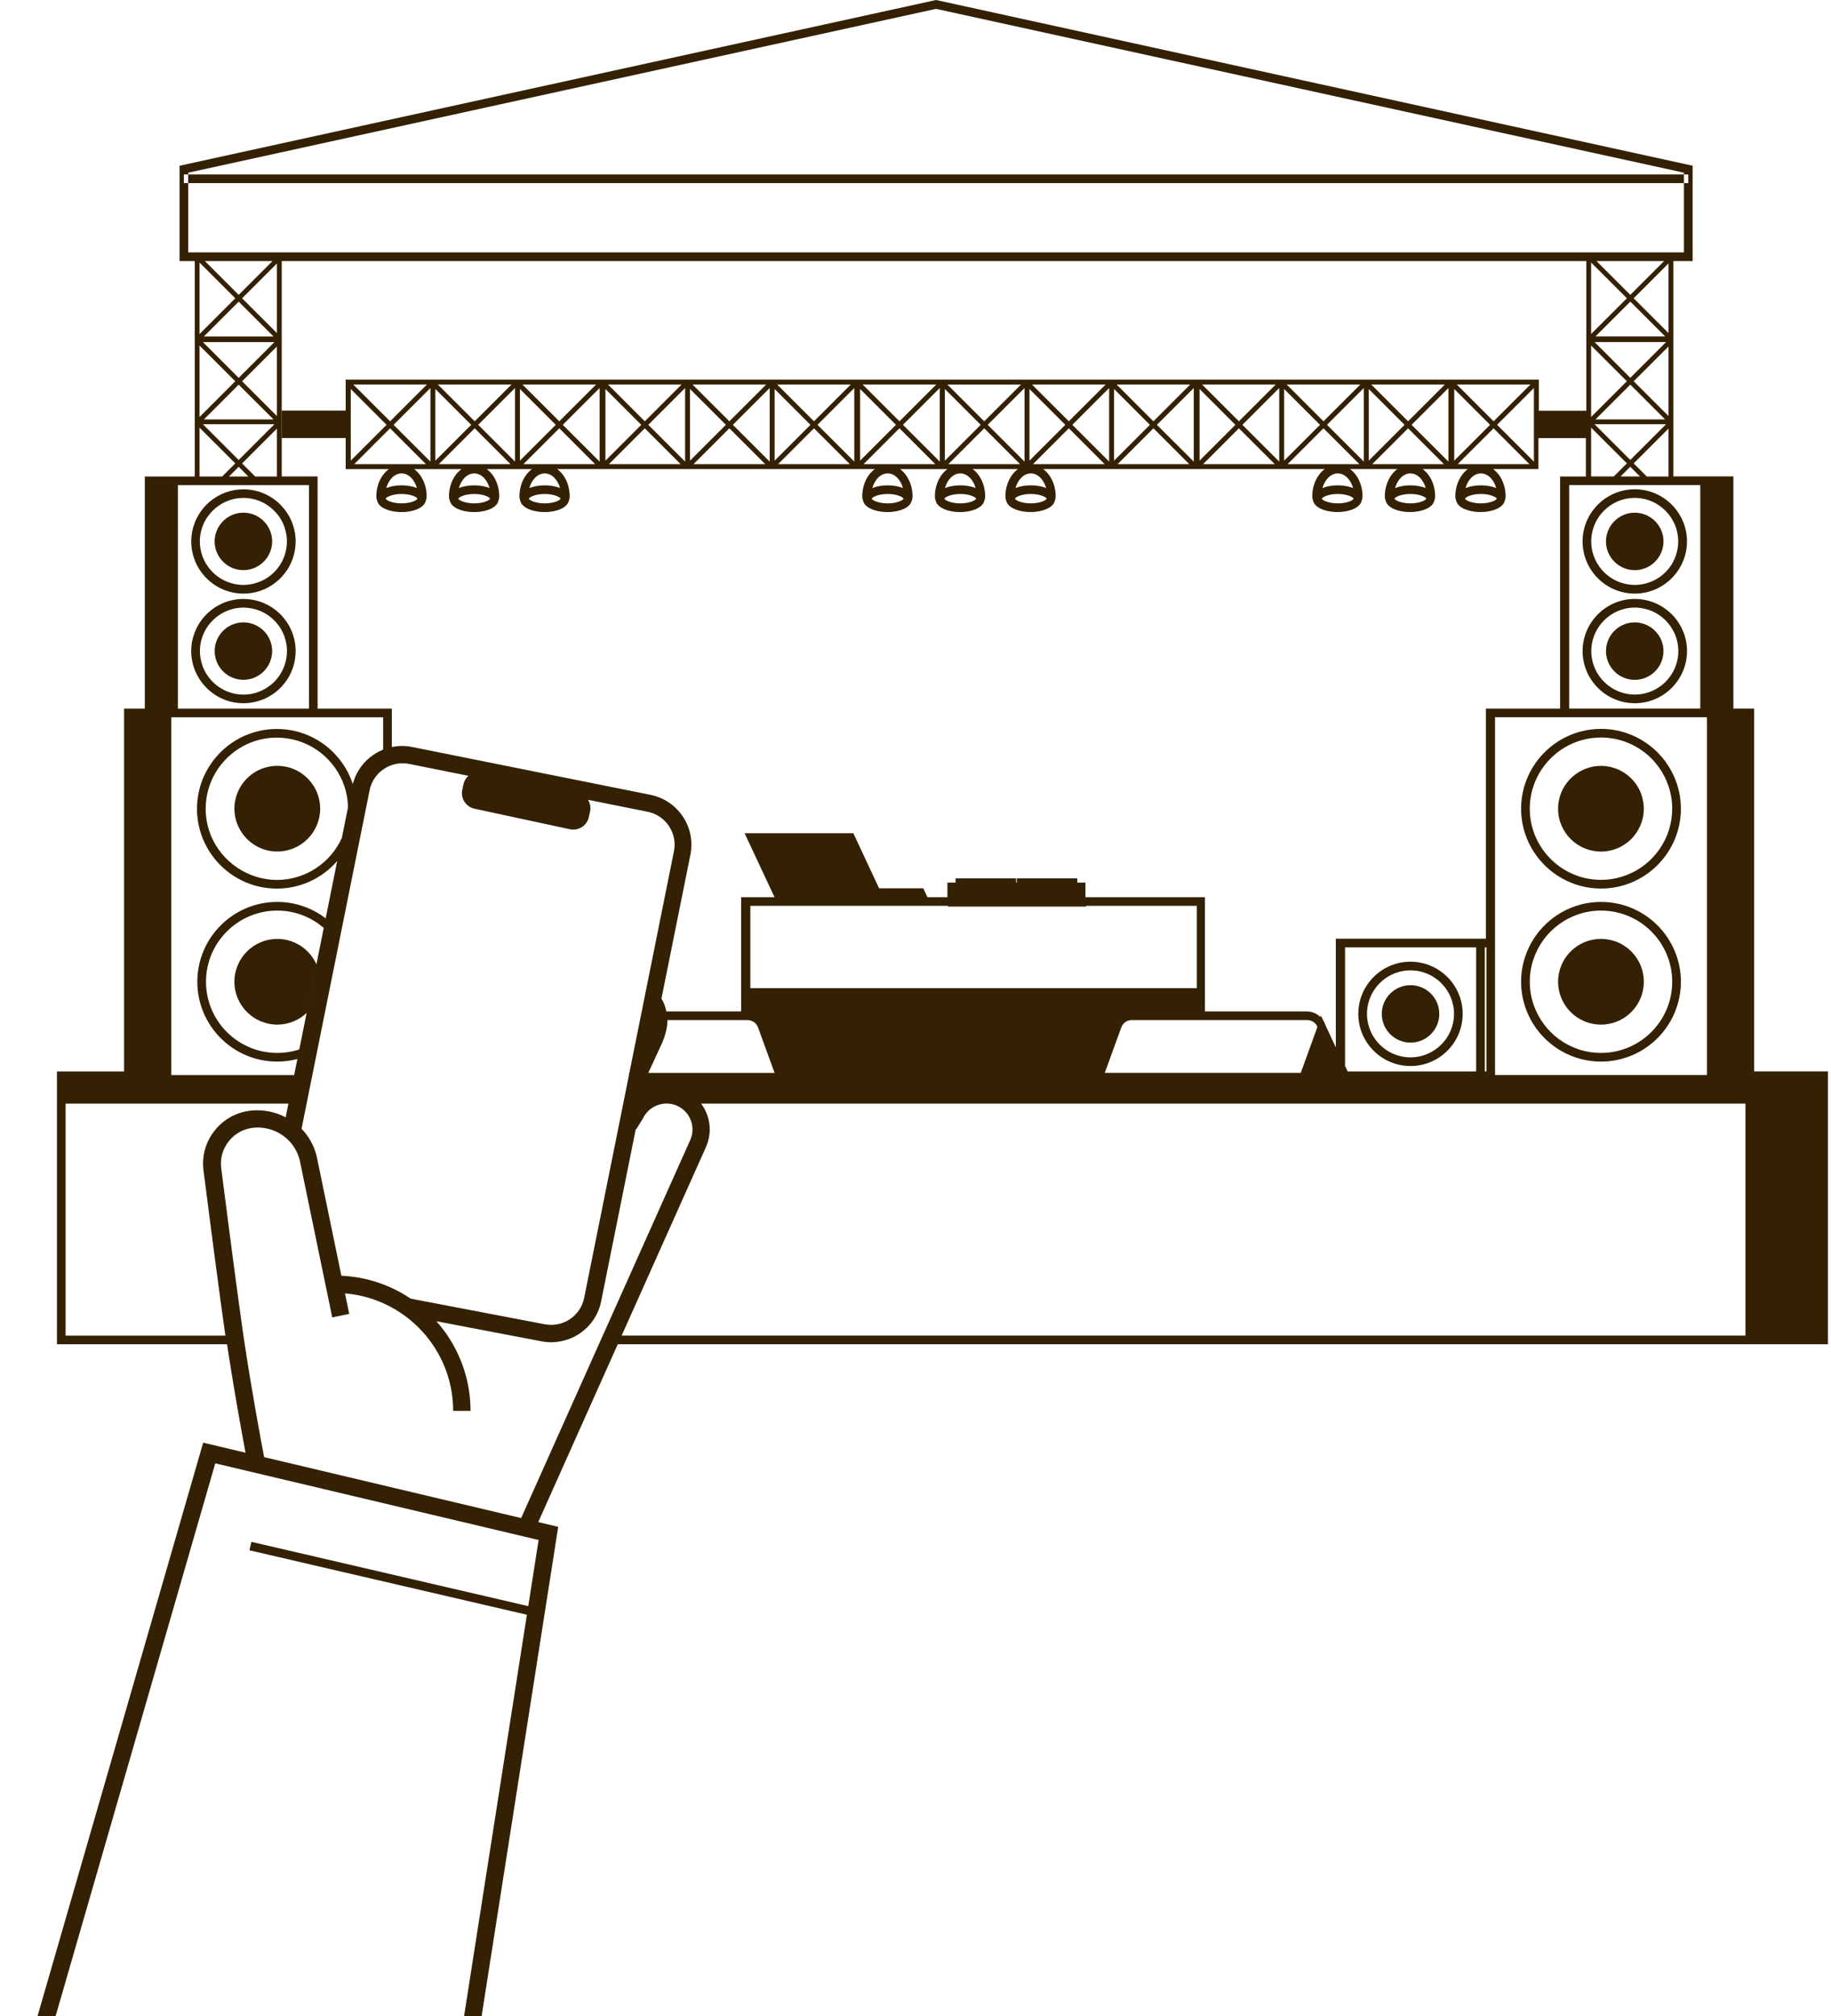 <svg width="119" height="131" viewBox="0 0 119 131" fill="none" xmlns="http://www.w3.org/2000/svg">
<g id="Group">
<path id="Vector" d="M109.442 11.336H12.232V11.899H109.442V11.336Z" fill="#342103"/>
<path id="Vector_2" d="M114.004 69.615V46.041H112.655V30.957H108.754V27.533L108.764 27.523L108.754 27.513V27.364L108.764 27.354L108.754 27.345V22.198L108.764 22.188L108.754 22.178V21.973L108.764 21.963L108.754 21.953V16.963H110.008V10.769L60.9 0.013L60.84 0L11.671 10.77V16.964H12.658V30.961H9.412V46.046H8.063V69.619H3.701V87.347H14.758C14.771 87.433 14.783 87.519 14.797 87.605C14.797 87.606 14.797 87.608 14.797 87.611C14.816 87.729 14.834 87.846 14.851 87.964C14.855 87.993 14.861 88.023 14.865 88.053C14.88 88.151 14.896 88.25 14.912 88.348C14.916 88.371 14.919 88.393 14.923 88.416C14.961 88.659 15 88.901 15.038 89.141C15.043 89.165 15.047 89.189 15.05 89.213C15.066 89.314 15.082 89.414 15.099 89.515C15.102 89.535 15.106 89.555 15.109 89.574C15.129 89.694 15.148 89.812 15.168 89.93C15.168 89.939 15.171 89.946 15.172 89.954C15.191 90.063 15.209 90.171 15.226 90.277C15.23 90.301 15.234 90.325 15.237 90.347C15.254 90.45 15.272 90.553 15.289 90.654C15.291 90.664 15.292 90.674 15.295 90.685C15.315 90.802 15.334 90.917 15.354 91.03C15.355 91.038 15.357 91.048 15.358 91.057C15.375 91.157 15.392 91.255 15.409 91.354C15.413 91.376 15.418 91.4 15.42 91.423C15.437 91.523 15.456 91.621 15.472 91.718C15.472 91.722 15.474 91.728 15.475 91.732C15.494 91.839 15.513 91.946 15.532 92.05C15.534 92.063 15.536 92.076 15.539 92.09C15.554 92.179 15.57 92.266 15.585 92.352C15.589 92.373 15.592 92.393 15.597 92.412C15.613 92.505 15.629 92.597 15.646 92.687C15.646 92.688 15.646 92.691 15.646 92.692C15.663 92.788 15.68 92.881 15.697 92.972C15.699 92.989 15.702 93.006 15.705 93.023C15.718 93.096 15.732 93.167 15.745 93.237C15.749 93.257 15.752 93.278 15.756 93.298C15.77 93.378 15.784 93.455 15.798 93.531C15.798 93.533 15.798 93.536 15.798 93.537C15.813 93.617 15.828 93.696 15.842 93.772C15.845 93.788 15.847 93.802 15.85 93.817C15.861 93.876 15.871 93.934 15.883 93.989C15.887 94.01 15.89 94.03 15.894 94.051C15.904 94.102 15.912 94.151 15.921 94.197C15.925 94.218 15.928 94.238 15.932 94.258C15.94 94.304 15.949 94.349 15.957 94.393L13.205 93.741L12.988 94.493L0 139.446L1.084 139.759L13.991 95.085L35.005 100.065L34.332 104.364L16.339 100.186L16.211 100.735L34.244 104.922L28.828 139.517L29.941 139.691L36.279 99.21L34.981 98.902L38.95 90.028L40.15 87.345H118.8V69.616H114.003L114.004 69.615ZM110.504 31.52V46.041H101.986V31.52H110.504ZM110.936 46.605V69.851H97.164V46.605H110.936ZM108.282 22.227L105.958 24.55L103.634 22.227H108.282ZM103.694 21.86L105.958 19.599L108.221 21.86H103.696H103.694ZM108.22 27.253H103.693L105.956 24.992L108.22 27.253ZM108.28 27.566L105.956 29.888L103.632 27.566H108.28ZM106.586 30.959H105.325L105.955 30.329L106.585 30.959H106.586ZM106.176 30.109L108.44 27.848V30.961H107.027L106.176 30.111V30.109ZM106.176 24.773L108.44 22.512V27.035L106.176 24.774V24.773ZM106.176 19.38L108.44 17.119V21.642L106.176 19.381V19.38ZM105.955 19.159L103.756 16.963H108.154L105.955 19.159ZM105.734 19.38L103.409 21.702V17.058L105.734 19.381V19.38ZM105.734 24.773L103.409 27.095V22.451L105.734 24.774V24.773ZM105.734 30.109L104.882 30.959H103.409V27.787L105.734 30.109ZM12.232 16.4V11.901H11.95V11.338H12.232V11.222L60.837 0.576L109.442 11.222V11.338H109.724V11.901H109.442V16.4H12.235H12.232ZM13.25 27.254L15.513 24.994L17.777 27.254H13.25ZM17.837 27.567L15.513 29.89L13.189 27.567H17.837ZM13.189 22.23H17.837L15.513 24.553L13.189 22.23ZM13.25 21.863L15.513 19.602L17.777 21.863H13.251H13.25ZM13.315 16.964H17.712L15.513 19.16L13.315 16.964ZM15.292 19.381L12.968 21.704V17.06L15.292 19.383V19.381ZM15.292 24.774L12.968 27.097V22.453L15.292 24.775V24.774ZM15.292 30.111L14.441 30.961H12.968V27.788L15.292 30.111ZM15.513 30.332L16.143 30.962H14.882L15.512 30.332H15.513ZM15.735 30.111L17.998 27.85V30.962H16.586L15.735 30.112V30.111ZM15.735 24.774L17.998 22.513V27.036L15.735 24.775V24.774ZM15.735 19.381L17.998 17.12V21.643L15.735 19.383V19.381ZM11.561 31.524H20.08V46.046H11.561V31.524ZM4.263 86.784V71.711H18.766L18.823 71.429L18.879 71.148L19.026 70.418L19.073 70.182L19.082 70.137L19.13 69.9L19.138 69.855H11.13V46.609H24.901V48.715C24.994 48.677 25.087 48.643 25.183 48.613C25.276 48.585 25.371 48.561 25.465 48.54V46.044H20.642V30.959H18.31V27.536L18.319 27.526L18.31 27.516V27.367L18.319 27.357L18.31 27.347V22.201L18.319 22.191L18.31 22.181V21.976L18.319 21.966L18.31 21.956V16.965H103.098V26.687H100.013V24.666H22.467V24.934L22.456 24.946L22.467 24.957V26.677H18.321V28.461H22.467V30.254L22.456 30.265L22.467 30.277V30.482H22.673L22.683 30.492L22.693 30.482H25.271C24.786 30.84 24.459 31.5 24.459 32.257C24.459 32.357 24.479 32.452 24.514 32.54C24.621 32.985 25.254 33.234 25.925 33.269C25.933 33.269 25.942 33.269 25.95 33.271C25.998 33.274 26.046 33.274 26.094 33.274C26.151 33.274 26.206 33.271 26.261 33.269C26.301 33.268 26.34 33.265 26.38 33.261C26.386 33.261 26.392 33.261 26.398 33.26C26.58 33.243 26.742 33.212 26.886 33.168C27.288 33.053 27.6 32.842 27.674 32.542C27.71 32.449 27.729 32.353 27.729 32.257C27.729 31.5 27.402 30.838 26.915 30.482H27.999L28.009 30.492L28.019 30.482H28.173L28.183 30.492L28.192 30.482H29.992C29.507 30.84 29.18 31.5 29.18 32.257C29.18 32.357 29.2 32.452 29.235 32.54C29.342 32.985 29.975 33.234 30.646 33.269C30.655 33.269 30.663 33.269 30.672 33.271C30.719 33.274 30.767 33.274 30.815 33.274C30.873 33.274 30.928 33.271 30.982 33.269C31.021 33.268 31.061 33.265 31.1 33.261C31.106 33.261 31.111 33.261 31.118 33.26C31.3 33.243 31.462 33.212 31.606 33.168C32.008 33.053 32.321 32.842 32.392 32.542C32.429 32.449 32.447 32.353 32.447 32.257C32.447 31.5 32.12 30.838 31.634 30.482H33.496L33.506 30.492L33.516 30.482H33.669L33.679 30.492L33.689 30.482H34.573C34.088 30.84 33.76 31.5 33.76 32.257C33.76 32.357 33.779 32.452 33.814 32.54C33.914 32.957 34.48 33.202 35.101 33.26C35.142 33.264 35.183 33.267 35.224 33.268C35.232 33.268 35.241 33.268 35.249 33.269C35.297 33.272 35.345 33.272 35.393 33.272C35.451 33.272 35.506 33.269 35.561 33.268C35.6 33.267 35.64 33.264 35.679 33.26C35.685 33.26 35.692 33.26 35.697 33.258C35.879 33.241 36.041 33.21 36.185 33.167C36.587 33.051 36.9 32.84 36.971 32.54C37.008 32.447 37.026 32.352 37.026 32.256C37.026 31.499 36.7 30.837 36.213 30.481H38.991L39.001 30.491L39.011 30.481H39.222L39.232 30.491L39.242 30.481H44.546L44.556 30.491L44.565 30.481H44.719L44.729 30.491L44.739 30.481H50.041L50.051 30.491L50.061 30.481H50.214L50.224 30.491L50.234 30.481H55.536L55.546 30.491L55.556 30.481H55.767L55.777 30.491L55.787 30.481H56.853C56.368 30.838 56.039 31.499 56.039 32.256C56.039 32.356 56.059 32.45 56.094 32.539C56.201 32.982 56.833 33.231 57.501 33.268C57.509 33.268 57.516 33.268 57.525 33.269C57.573 33.272 57.621 33.274 57.669 33.274C57.67 33.274 57.673 33.274 57.674 33.274C57.731 33.274 57.786 33.272 57.842 33.269C57.881 33.268 57.921 33.265 57.96 33.261C57.966 33.261 57.973 33.261 57.979 33.26C58.16 33.243 58.323 33.212 58.465 33.168C58.867 33.053 59.179 32.842 59.253 32.542C59.289 32.449 59.308 32.353 59.308 32.257C59.308 31.5 58.981 30.838 58.496 30.482H61.092L61.102 30.492L61.112 30.482H61.277L61.287 30.492L61.296 30.482H61.573C61.088 30.84 60.76 31.5 60.76 32.257C60.76 32.357 60.779 32.452 60.814 32.54C60.914 32.957 61.48 33.202 62.101 33.26C62.142 33.264 62.183 33.267 62.224 33.268C62.232 33.268 62.241 33.268 62.249 33.269C62.297 33.272 62.345 33.272 62.393 33.272C62.451 33.272 62.506 33.269 62.561 33.268C62.6 33.267 62.64 33.264 62.679 33.26C62.685 33.26 62.692 33.26 62.697 33.258C62.879 33.241 63.041 33.21 63.185 33.167C63.587 33.051 63.9 32.84 63.973 32.54C64.01 32.447 64.028 32.352 64.028 32.256C64.028 31.499 63.701 30.837 63.215 30.481H66.156C65.671 30.838 65.343 31.499 65.343 32.256C65.343 32.356 65.363 32.45 65.398 32.539C65.498 32.956 66.063 33.2 66.685 33.258C66.725 33.262 66.766 33.265 66.807 33.267C66.816 33.267 66.824 33.267 66.833 33.268C66.88 33.271 66.928 33.271 66.976 33.271C67.034 33.271 67.089 33.268 67.144 33.267C67.183 33.265 67.223 33.262 67.263 33.258C67.268 33.258 67.275 33.258 67.281 33.257C67.463 33.24 67.625 33.209 67.768 33.165C68.17 33.05 68.483 32.839 68.555 32.539C68.591 32.446 68.61 32.35 68.61 32.255C68.61 31.497 68.283 30.835 67.797 30.479H72.097L72.107 30.489L72.116 30.479H72.27L72.28 30.489L72.29 30.479H77.593L77.603 30.489L77.613 30.479H77.825L77.834 30.489L77.844 30.479H83.148L83.158 30.489L83.168 30.479H83.321L83.331 30.489L83.341 30.479H86.098C85.613 30.837 85.286 31.497 85.286 32.255C85.286 32.354 85.306 32.449 85.341 32.537C85.448 32.982 86.081 33.231 86.752 33.267C86.76 33.267 86.769 33.267 86.777 33.268C86.825 33.271 86.873 33.271 86.921 33.271C86.979 33.271 87.034 33.268 87.087 33.267C87.127 33.265 87.166 33.262 87.206 33.258C87.211 33.258 87.217 33.258 87.224 33.257C87.406 33.24 87.568 33.209 87.712 33.165C88.113 33.05 88.426 32.839 88.498 32.539C88.535 32.446 88.553 32.35 88.553 32.255C88.553 31.497 88.226 30.835 87.74 30.479H88.643L88.653 30.489L88.663 30.479H88.817L88.826 30.489L88.836 30.479H90.815C90.33 30.837 90.003 31.497 90.003 32.255C90.003 32.354 90.023 32.449 90.058 32.537C90.165 32.982 90.798 33.231 91.469 33.267C91.477 33.267 91.486 33.267 91.494 33.268C91.542 33.271 91.59 33.271 91.638 33.271C91.696 33.271 91.751 33.268 91.806 33.267C91.845 33.265 91.885 33.262 91.924 33.258C91.93 33.258 91.937 33.258 91.942 33.257C92.124 33.24 92.286 33.209 92.43 33.165C92.832 33.05 93.145 32.839 93.218 32.539C93.255 32.446 93.273 32.35 93.273 32.255C93.273 31.497 92.946 30.835 92.46 30.479H94.141L94.151 30.489L94.161 30.479H94.372L94.382 30.489L94.392 30.479H95.398C94.914 30.837 94.585 31.497 94.585 32.255C94.585 32.354 94.605 32.449 94.64 32.537C94.747 32.981 95.379 33.229 96.047 33.265C96.055 33.265 96.062 33.265 96.071 33.267C96.119 33.269 96.166 33.271 96.213 33.271C96.214 33.271 96.217 33.271 96.219 33.271C96.275 33.271 96.33 33.269 96.386 33.267C96.426 33.265 96.465 33.262 96.505 33.258C96.51 33.258 96.517 33.258 96.523 33.257C96.705 33.24 96.867 33.209 97.009 33.165C97.411 33.05 97.724 32.839 97.797 32.539C97.834 32.446 97.852 32.35 97.852 32.255C97.852 31.497 97.525 30.835 97.04 30.479H99.696L99.706 30.489L99.715 30.479H99.985V28.469H103.07V30.961H101.393V46.046H96.57V60.995H86.818V68.058L86.141 66.612C86.108 66.508 86.062 66.408 86.002 66.314L85.851 65.99L85.817 66.086C85.581 65.855 85.262 65.72 84.924 65.72H78.312V58.297H70.546V57.349H70.016V57.074H66.084V57.349H66.036V57.074H62.104V57.349H61.574V58.297H60.277L60.007 57.72H57.135L55.46 54.141H48.393L50.338 58.297H48.168V65.72H43.305C43.304 65.711 43.301 65.703 43.3 65.694C43.297 65.677 43.293 65.662 43.29 65.646C43.28 65.603 43.27 65.558 43.259 65.516C43.256 65.504 43.253 65.494 43.249 65.483C43.19 65.273 43.102 65.075 42.988 64.893C42.988 64.893 42.988 64.893 42.988 64.892L44.87 55.541C44.881 55.486 44.891 55.429 44.899 55.374C44.899 55.367 44.901 55.362 44.902 55.355C44.909 55.306 44.916 55.256 44.921 55.207C44.921 55.207 44.921 55.206 44.921 55.204C44.93 55.106 44.935 55.006 44.936 54.907C44.936 54.901 44.936 54.896 44.936 54.89C44.938 54.243 44.749 53.608 44.382 53.056C44.371 53.039 44.357 53.024 44.346 53.007C44.306 52.95 44.267 52.895 44.224 52.843C44.196 52.808 44.168 52.773 44.138 52.739C44.099 52.694 44.059 52.649 44.019 52.605C43.983 52.569 43.947 52.532 43.91 52.497C43.871 52.459 43.83 52.422 43.787 52.386C43.748 52.352 43.709 52.318 43.668 52.287C43.621 52.251 43.573 52.216 43.525 52.182C43.489 52.157 43.452 52.131 43.414 52.107C43.353 52.069 43.293 52.031 43.229 51.996C43.203 51.982 43.176 51.968 43.149 51.954C43.073 51.914 42.995 51.876 42.916 51.844C42.902 51.838 42.887 51.833 42.873 51.827C42.784 51.792 42.694 51.758 42.602 51.73C42.596 51.728 42.589 51.727 42.584 51.724C42.484 51.695 42.382 51.668 42.278 51.647L26.783 48.537C26.728 48.526 26.672 48.516 26.617 48.508C26.611 48.508 26.605 48.508 26.598 48.505C26.549 48.498 26.498 48.491 26.449 48.487C26.446 48.487 26.443 48.487 26.442 48.487C26.101 48.454 25.764 48.475 25.443 48.544C25.347 48.564 25.254 48.589 25.161 48.617C25.065 48.647 24.97 48.681 24.879 48.719C24.657 48.809 24.448 48.924 24.252 49.059C24.192 49.1 24.135 49.143 24.078 49.188C24.046 49.213 24.013 49.24 23.981 49.267C23.933 49.307 23.885 49.349 23.84 49.393C23.805 49.427 23.771 49.461 23.737 49.496C23.698 49.538 23.658 49.58 23.62 49.624C23.588 49.662 23.555 49.7 23.526 49.739C23.488 49.787 23.451 49.837 23.417 49.886C23.392 49.921 23.368 49.958 23.345 49.994C23.306 50.055 23.269 50.117 23.234 50.18C23.22 50.207 23.206 50.233 23.192 50.259C23.152 50.335 23.114 50.412 23.082 50.491C23.076 50.505 23.07 50.521 23.065 50.535C23.03 50.623 22.996 50.714 22.968 50.805C22.966 50.812 22.963 50.818 22.962 50.825C22.954 50.853 22.947 50.88 22.938 50.908C22.935 50.919 22.931 50.93 22.928 50.942C22.852 50.711 22.762 50.487 22.656 50.273C22.572 50.101 22.477 49.934 22.374 49.773C21.502 48.405 20.005 47.47 18.287 47.374C18.19 47.369 18.093 47.366 17.994 47.366C17.988 47.366 17.981 47.366 17.976 47.366C17.642 47.366 17.313 47.401 16.996 47.463C16.875 47.487 16.756 47.515 16.638 47.546C15.86 47.757 15.154 48.143 14.566 48.661C14.453 48.761 14.345 48.865 14.241 48.974C14.065 49.158 13.902 49.354 13.756 49.562C13.694 49.648 13.635 49.737 13.58 49.827C13.293 50.288 13.076 50.798 12.947 51.341C12.854 51.731 12.802 52.137 12.802 52.553C12.802 52.97 12.852 53.377 12.947 53.766C12.951 53.785 12.955 53.805 12.961 53.825C12.975 53.882 12.992 53.94 13.009 53.998C13.026 54.054 13.043 54.11 13.061 54.165C13.076 54.213 13.092 54.261 13.11 54.309C13.832 56.308 15.75 57.739 17.995 57.739C19.56 57.739 20.963 57.044 21.916 55.946L22.04 55.332L22.221 54.435C21.498 56.049 19.875 57.176 17.995 57.176C16.115 57.176 14.408 55.99 13.715 54.309C13.673 54.206 13.635 54.102 13.599 53.996C13.568 53.902 13.539 53.808 13.515 53.712C13.484 53.592 13.458 53.471 13.437 53.349C13.392 53.09 13.367 52.824 13.367 52.552C13.367 51.709 13.595 50.918 13.991 50.236C14.045 50.144 14.101 50.053 14.16 49.965C14.414 49.592 14.72 49.258 15.068 48.972C15.205 48.86 15.35 48.757 15.499 48.66C15.981 48.35 16.525 48.126 17.107 48.014C17.233 47.99 17.361 47.97 17.491 47.956C17.65 47.939 17.812 47.929 17.976 47.929C17.981 47.929 17.988 47.929 17.994 47.929C18.093 47.929 18.19 47.933 18.287 47.939C20.188 48.059 21.782 49.331 22.374 51.063C22.524 51.499 22.608 51.964 22.619 52.446L22.374 53.667L22.219 54.438L22.039 55.335L21.915 55.949L21.161 59.696L21.099 60.003L21.035 60.321L20.555 62.707L20.441 63.273L20.047 65.231L19.933 65.796L19.451 68.189L19.388 68.505L19.326 68.815L19.164 69.624L19.116 69.861L19.107 69.906L19.059 70.143L19.051 70.188L19.003 70.424L18.856 71.153L18.8 71.435L18.744 71.716L18.566 72.599C18.566 72.599 18.563 72.599 18.562 72.598C18.491 72.561 18.419 72.526 18.346 72.493C18.331 72.486 18.314 72.479 18.298 72.472C18.226 72.441 18.153 72.412 18.078 72.384C18.064 72.378 18.049 72.374 18.033 72.368C17.964 72.344 17.894 72.32 17.822 72.301C17.812 72.298 17.801 72.293 17.791 72.291C17.713 72.27 17.636 72.25 17.557 72.233C17.539 72.229 17.52 72.226 17.502 72.222C17.423 72.206 17.343 72.192 17.262 72.181C17.251 72.18 17.24 72.178 17.23 72.177C17.155 72.167 17.079 72.16 17.003 72.154C16.988 72.154 16.972 72.151 16.957 72.151C16.875 72.147 16.793 72.144 16.71 72.144C16.692 72.144 16.673 72.144 16.655 72.144C16.57 72.146 16.486 72.148 16.4 72.156C16.4 72.156 16.398 72.156 16.397 72.156C15.439 72.234 14.578 72.689 13.973 73.434C13.37 74.178 13.103 75.112 13.226 76.062C13.381 77.267 13.556 78.629 13.735 80.001C13.76 80.198 13.785 80.393 13.812 80.591C13.868 81.016 13.924 81.441 13.979 81.859C14.021 82.18 14.063 82.498 14.104 82.81C14.111 82.865 14.118 82.92 14.127 82.975C14.203 83.544 14.276 84.093 14.346 84.609C14.365 84.742 14.382 84.873 14.4 85.001C14.405 85.043 14.411 85.087 14.417 85.129C14.482 85.599 14.542 86.037 14.599 86.431C14.616 86.551 14.632 86.669 14.649 86.788H4.239L4.263 86.784ZM96.246 31.537C95.892 31.537 95.535 31.597 95.249 31.712C95.405 31.157 95.792 30.761 96.246 30.761C96.699 30.761 97.085 31.157 97.24 31.712C96.954 31.596 96.599 31.537 96.246 31.537ZM97.269 32.387C97.269 32.387 97.276 32.398 97.277 32.404C97.249 32.497 96.871 32.708 96.246 32.708C96.246 32.708 96.243 32.708 96.241 32.708C95.613 32.708 95.236 32.492 95.214 32.405C95.215 32.4 95.218 32.392 95.224 32.385C95.288 32.285 95.658 32.098 96.247 32.098C96.836 32.098 97.205 32.285 97.27 32.385L97.269 32.387ZM94.74 30.158L97.07 27.83L99.4 30.158H94.74ZM96.843 27.604L94.513 29.932V25.277L96.843 27.605V27.604ZM94.678 24.985H99.465L97.071 27.375L94.678 24.985ZM97.298 27.604L99.691 25.213V29.994L97.298 27.604ZM91.663 31.537C91.31 31.537 90.953 31.597 90.668 31.712C90.825 31.157 91.211 30.761 91.663 30.761C92.116 30.761 92.504 31.157 92.66 31.712C92.374 31.596 92.019 31.537 91.663 31.537ZM92.687 32.387C92.687 32.387 92.694 32.398 92.695 32.404C92.667 32.497 92.289 32.708 91.663 32.708C91.038 32.708 90.653 32.492 90.63 32.405C90.632 32.4 90.635 32.392 90.64 32.385C90.705 32.285 91.074 32.098 91.663 32.098C92.253 32.098 92.622 32.285 92.687 32.385V32.387ZM89.184 30.158L91.514 27.83L93.844 30.158H89.184ZM91.287 27.604L88.957 29.932V25.277L91.287 27.605V27.604ZM89.122 24.985H93.907L91.514 27.375L89.121 24.985H89.122ZM91.742 27.604L94.136 25.213V29.994L91.742 27.604ZM86.943 31.537C86.59 31.537 86.233 31.597 85.948 31.712C86.105 31.157 86.491 30.761 86.943 30.761C87.396 30.761 87.783 31.157 87.94 31.712C87.654 31.596 87.299 31.537 86.943 31.537ZM87.967 32.387C87.967 32.387 87.974 32.398 87.975 32.404C87.947 32.497 87.571 32.708 86.946 32.708C86.946 32.708 86.945 32.708 86.943 32.708C86.312 32.708 85.933 32.492 85.91 32.405C85.912 32.4 85.915 32.392 85.92 32.385C85.985 32.285 86.354 32.098 86.943 32.098C87.532 32.098 87.902 32.285 87.967 32.385V32.387ZM83.686 30.158L86.016 27.83L88.346 30.158H83.686ZM85.789 27.604L83.459 29.932V25.277L85.789 27.605V27.604ZM83.624 24.985H88.409L86.016 27.375L83.623 24.985H83.624ZM86.244 27.604L88.638 25.213V29.994L86.244 27.604ZM80.291 27.604L77.961 29.932V25.277L80.291 27.605V27.604ZM78.126 24.985H82.912L80.519 27.375L78.126 24.985ZM80.519 27.83L82.849 30.158H78.19L80.519 27.83ZM80.746 27.604L83.139 25.213V29.994L80.746 27.604ZM74.735 27.604L72.405 29.932V25.277L74.735 27.605V27.604ZM72.57 24.985H77.355L74.962 27.375L72.569 24.985H72.57ZM74.963 27.83L77.293 30.158H72.634L74.963 27.83ZM75.19 27.604L77.584 25.213V29.994L75.19 27.604ZM66.995 31.537C66.641 31.537 66.284 31.597 65.998 31.712C66.155 31.157 66.541 30.761 66.995 30.761C67.448 30.761 67.835 31.157 67.991 31.712C67.705 31.596 67.35 31.537 66.995 31.537ZM68.018 32.387C68.018 32.387 68.025 32.398 68.026 32.404C67.998 32.497 67.62 32.708 66.995 32.708C66.369 32.708 65.984 32.492 65.962 32.405C65.963 32.4 65.966 32.392 65.971 32.385C66.036 32.285 66.406 32.098 66.995 32.098C67.584 32.098 67.953 32.285 68.018 32.385V32.387ZM62.411 31.537C62.057 31.537 61.701 31.597 61.415 31.712C61.571 31.157 61.958 30.761 62.411 30.761C62.865 30.761 63.251 31.157 63.408 31.712C63.122 31.596 62.766 31.537 62.411 31.537ZM63.434 32.387C63.434 32.387 63.441 32.398 63.443 32.404C63.415 32.497 63.037 32.708 62.411 32.708C61.785 32.708 61.401 32.492 61.378 32.405C61.38 32.4 61.382 32.392 61.388 32.385C61.453 32.285 61.822 32.098 62.411 32.098C63 32.098 63.37 32.285 63.434 32.385V32.387ZM61.636 30.158L63.966 27.83L66.296 30.158H61.636ZM63.966 27.377L61.573 24.987H66.359L63.966 27.377ZM66.586 25.213V29.994L64.193 27.604L66.586 25.213ZM63.739 27.604L61.409 29.932V25.277L63.739 27.605V27.604ZM69.237 27.604L66.907 29.932V25.277L69.237 27.605V27.604ZM67.072 24.985H71.857L69.464 27.375L67.071 24.985H67.072ZM67.136 30.158L69.465 27.83L71.795 30.158H67.136ZM69.692 27.604L72.085 25.213V29.994L69.692 27.604ZM57.691 31.537C57.337 31.537 56.981 31.597 56.695 31.712C56.851 31.157 57.237 30.761 57.691 30.761C58.145 30.761 58.531 31.157 58.686 31.712C58.4 31.596 58.045 31.537 57.691 31.537ZM58.714 32.387C58.714 32.387 58.721 32.398 58.723 32.404C58.695 32.497 58.317 32.708 57.691 32.708C57.691 32.708 57.688 32.708 57.687 32.708C57.058 32.708 56.682 32.492 56.658 32.405C56.66 32.4 56.662 32.392 56.668 32.385C56.733 32.285 57.102 32.098 57.691 32.098C58.28 32.098 58.65 32.285 58.714 32.385V32.387ZM56.127 30.158L58.456 27.83L60.786 30.158H56.127ZM58.23 27.604L55.9 29.932V25.277L58.23 27.605V27.604ZM56.065 24.985H60.851L58.458 27.375L56.065 24.985ZM58.685 27.604L61.078 25.213V29.994L58.685 27.604ZM52.674 27.604L50.344 29.932V25.277L52.674 27.605V27.604ZM50.509 24.985H55.294L52.901 27.375L50.507 24.985H50.509ZM52.902 27.83L55.232 30.158H50.572L52.902 27.83ZM53.129 27.604L55.522 25.213V29.994L53.129 27.604ZM47.176 27.604L44.846 29.932V25.277L47.176 27.605V27.604ZM45.011 24.985H49.796L47.403 27.375L45.009 24.985H45.011ZM47.404 27.83L49.734 30.158H45.074L47.404 27.83ZM47.631 27.604L50.024 25.213V29.994L47.631 27.604ZM41.678 27.604L39.348 29.932V25.277L41.678 27.605V27.604ZM39.513 24.985H44.299L41.906 27.375L39.513 24.985ZM41.906 27.83L44.236 30.158H39.576L41.906 27.83ZM42.133 27.604L44.526 25.213V29.994L42.133 27.604ZM35.401 31.537C35.048 31.537 34.691 31.597 34.405 31.712C34.561 31.157 34.948 30.761 35.401 30.761C35.855 30.761 36.241 31.157 36.398 31.712C36.112 31.596 35.757 31.537 35.401 31.537ZM36.425 32.387C36.425 32.387 36.432 32.398 36.433 32.404C36.405 32.497 36.027 32.708 35.401 32.708C34.776 32.708 34.391 32.492 34.368 32.405C34.37 32.4 34.373 32.392 34.378 32.385C34.443 32.285 34.812 32.098 35.401 32.098C35.991 32.098 36.36 32.285 36.425 32.385V32.387ZM34.019 30.158L36.349 27.83L38.678 30.158H34.019ZM36.122 27.604L33.792 29.932V25.277L36.122 27.605V27.604ZM33.957 24.985H38.742L36.349 27.375L33.955 24.985H33.957ZM36.577 27.604L38.97 25.213V29.994L36.577 27.604ZM30.82 31.537C30.466 31.537 30.109 31.597 29.824 31.712C29.981 31.157 30.367 30.761 30.82 30.761C31.272 30.761 31.66 31.157 31.816 31.712C31.53 31.596 31.175 31.537 30.82 31.537ZM31.843 32.387C31.843 32.387 31.85 32.398 31.851 32.404C31.823 32.497 31.447 32.708 30.822 32.708C30.822 32.708 30.821 32.708 30.82 32.708C30.188 32.708 29.809 32.492 29.786 32.405C29.788 32.4 29.791 32.392 29.796 32.385C29.861 32.285 30.23 32.098 30.82 32.098C31.409 32.098 31.778 32.285 31.843 32.385V32.387ZM28.521 30.158L30.851 27.83L33.18 30.158H28.521ZM30.624 27.604L28.294 29.932V25.277L30.624 27.605V27.604ZM28.459 24.985H33.244L30.851 27.375L28.457 24.985H28.459ZM31.079 27.604L33.472 25.213V29.994L31.079 27.604ZM26.099 31.537C25.746 31.537 25.389 31.597 25.104 31.712C25.261 31.157 25.647 30.761 26.099 30.761C26.552 30.761 26.939 31.157 27.096 31.712C26.81 31.596 26.454 31.537 26.099 31.537ZM27.123 32.387C27.123 32.387 27.13 32.398 27.131 32.404C27.103 32.497 26.725 32.708 26.099 32.708C25.474 32.708 25.089 32.492 25.066 32.405C25.068 32.4 25.07 32.392 25.076 32.385C25.141 32.285 25.51 32.098 26.099 32.098C26.689 32.098 27.058 32.285 27.123 32.385V32.387ZM23.023 30.158L25.352 27.83L27.682 30.158H23.023ZM25.125 27.604L22.796 29.932V25.277L25.125 27.605V27.604ZM22.961 24.985H27.747L25.354 27.375L22.961 24.985ZM25.581 27.604L27.974 25.213V29.994L25.581 27.604ZM96.606 61.558V69.619H96.501V61.558H96.606ZM95.937 61.558V69.619H87.585L87.418 69.264V61.558H95.937ZM41.707 65.721L41.651 66.002L41.594 66.284L40.923 69.619L40.914 69.671L40.894 69.712L40.87 69.765L40.892 69.775L40.867 69.899L40.849 69.993L40.811 70.181L40.792 70.275L40.618 71.148L40.561 71.429L40.505 71.711L37.965 84.336C37.728 85.516 36.574 86.283 35.387 86.045L26.694 84.384C25.395 83.509 23.85 82.969 22.187 82.895L20.575 75.099L20.567 75.07C20.391 74.402 20.052 73.815 19.599 73.345L19.928 71.709L19.984 71.428L20.04 71.146L20.187 70.417L20.235 70.181L20.243 70.135L20.291 69.899L20.3 69.854L20.348 69.618L20.615 68.289L20.69 67.916L20.77 67.516L21.997 61.419L22.077 61.021L22.152 60.649L22.407 59.379L22.689 57.977L22.971 56.577L24.022 51.347C24.137 50.776 24.467 50.303 24.911 49.993C25.001 49.929 25.095 49.875 25.193 49.825C25.285 49.78 25.378 49.741 25.475 49.709C25.825 49.592 26.208 49.561 26.594 49.638L30.443 50.411C30.285 50.552 30.168 50.742 30.12 50.964L30.044 51.316C29.923 51.876 30.28 52.428 30.842 52.549L37.038 53.882C37.599 54.003 38.151 53.647 38.272 53.086L38.349 52.734C38.408 52.461 38.353 52.19 38.216 51.969L42.089 52.746C42.661 52.862 43.155 53.191 43.477 53.677C43.8 54.162 43.916 54.744 43.8 55.315L41.707 65.72V65.721ZM42.178 69.619L42.212 69.546L43.035 67.761C43.067 67.686 43.097 67.612 43.125 67.537C43.133 67.516 43.141 67.493 43.148 67.472C43.166 67.42 43.184 67.369 43.2 67.317C43.208 67.289 43.217 67.262 43.225 67.234C43.238 67.189 43.25 67.146 43.263 67.102C43.272 67.072 43.279 67.041 43.286 67.012C43.295 66.971 43.304 66.93 43.312 66.889C43.319 66.858 43.325 66.826 43.331 66.795C43.338 66.757 43.343 66.719 43.348 66.682C43.352 66.65 43.358 66.616 43.362 66.584C43.366 66.55 43.367 66.516 43.37 66.484C43.376 66.416 43.38 66.35 43.382 66.284H48.591C48.651 66.284 48.709 66.294 48.765 66.308C48.992 66.366 49.183 66.53 49.264 66.756L50.307 69.62L50.341 69.715H42.133L42.176 69.62L42.178 69.619ZM48.767 64.209V58.86H61.611V58.908H70.583V58.86H77.785V64.209H48.765H48.767ZM71.835 69.619L72.877 66.754C72.98 66.473 73.251 66.283 73.551 66.283H84.96C85.197 66.283 85.411 66.394 85.548 66.588C85.578 66.632 85.603 66.677 85.623 66.723L84.574 69.618L84.54 69.712H71.801L71.835 69.618V69.619ZM14.723 87.066C14.727 87.097 14.731 87.128 14.737 87.16C14.732 87.129 14.727 87.098 14.723 87.066ZM39.173 86.784L39.048 87.066L38.922 87.347L33.871 98.64L17.165 94.681C16.968 93.644 16.38 90.492 15.905 87.347C15.891 87.253 15.877 87.16 15.863 87.066C15.849 86.972 15.835 86.879 15.822 86.784C15.797 86.611 15.771 86.439 15.747 86.268C15.379 83.68 14.799 79.21 14.377 75.914C14.296 75.271 14.475 74.64 14.882 74.138C15.291 73.634 15.873 73.325 16.523 73.273C17.88 73.163 19.117 74.032 19.471 75.344L21.593 85.602L22.697 85.374L22.421 84.041C24.531 84.217 26.401 85.247 27.682 86.786C27.758 86.877 27.833 86.972 27.905 87.067C27.974 87.159 28.041 87.253 28.108 87.349C28.955 88.581 29.452 90.071 29.452 91.675H30.58C30.58 90.102 30.163 88.627 29.435 87.349C29.382 87.254 29.327 87.16 29.269 87.067C29.21 86.973 29.151 86.879 29.089 86.786C28.867 86.458 28.625 86.147 28.363 85.852L33.252 86.786L34.726 87.067L35.169 87.152C35.389 87.195 35.607 87.216 35.823 87.216C36.157 87.216 36.484 87.163 36.794 87.067C37.024 86.997 37.245 86.904 37.452 86.786C38.26 86.328 38.873 85.538 39.069 84.56L41.322 73.355L41.353 73.375L41.778 72.686L41.803 72.641C42.071 72.103 42.596 71.767 43.162 71.713C43.269 71.704 43.376 71.704 43.484 71.713C43.644 71.729 43.803 71.767 43.956 71.83C44.389 72.008 44.722 72.346 44.891 72.781C45.06 73.217 45.043 73.689 44.839 74.122L39.174 86.787L39.173 86.784ZM113.446 86.784H40.402L45.856 74.59C45.89 74.519 45.917 74.447 45.945 74.376C46.19 73.728 46.189 73.024 45.935 72.371C45.842 72.132 45.717 71.912 45.569 71.712C45.496 71.614 45.418 71.518 45.334 71.431C45.233 71.328 45.125 71.235 45.009 71.149C44.911 71.075 44.806 71.005 44.697 70.944C44.806 71.005 44.909 71.075 45.009 71.149C45.123 71.235 45.233 71.328 45.334 71.431C45.418 71.518 45.496 71.614 45.569 71.712H113.442V86.786L113.446 86.784Z" fill="#342103"/>
<path id="Vector_3" d="M19.413 68.497L19.477 68.18C19.017 68.334 18.527 68.417 18.017 68.417C15.464 68.417 13.388 66.342 13.388 63.792C13.388 61.243 15.464 59.168 18.017 59.168C19.181 59.168 20.245 59.6 21.059 60.311L21.123 59.993L21.185 59.686C20.307 59.009 19.209 58.605 18.017 58.605C15.154 58.605 12.824 60.932 12.824 63.792C12.824 66.653 15.154 68.98 18.017 68.98C18.477 68.98 18.924 68.919 19.35 68.805L19.412 68.495L19.413 68.497Z" fill="#342103"/>
<path id="Vector_4" d="M18.021 61.008C16.485 61.008 15.234 62.256 15.234 63.792C15.234 65.328 16.485 66.577 18.021 66.577C18.775 66.577 19.46 66.274 19.962 65.787L20.076 65.222L20.469 63.264L20.583 62.699C20.156 61.706 19.169 61.008 18.021 61.008Z" fill="#342103"/>
<path id="Vector_5" d="M18.312 49.778C18.215 49.768 18.118 49.762 18.019 49.762C18.014 49.762 18.007 49.762 18.001 49.762C17.801 49.762 17.608 49.786 17.42 49.828C17.174 49.882 16.941 49.969 16.724 50.083C16.227 50.345 15.818 50.753 15.556 51.25C15.547 51.267 15.54 51.284 15.532 51.301C15.481 51.401 15.437 51.504 15.399 51.611C15.36 51.72 15.326 51.831 15.301 51.947C15.258 52.14 15.234 52.34 15.234 52.545C15.234 53.075 15.385 53.569 15.643 53.989C15.709 54.098 15.781 54.203 15.862 54.302C16.373 54.928 17.151 55.33 18.022 55.33C19.558 55.33 20.809 54.081 20.809 52.545C20.809 51.109 19.715 49.924 18.315 49.776L18.312 49.778Z" fill="#342103"/>
<path id="Vector_6" d="M12.7 43.63C12.776 43.809 12.867 43.978 12.972 44.14C13.355 44.732 13.918 45.198 14.583 45.461C14.781 45.539 14.989 45.599 15.201 45.639C15.387 45.673 15.578 45.692 15.772 45.695C15.789 45.695 15.805 45.695 15.822 45.695C15.963 45.695 16.102 45.685 16.239 45.668C16.904 45.587 17.51 45.312 17.999 44.903C18.109 44.81 18.213 44.711 18.312 44.605C18.375 44.537 18.436 44.465 18.494 44.392C18.598 44.259 18.692 44.118 18.776 43.971C18.891 43.768 18.986 43.553 19.058 43.326C19.159 43.004 19.215 42.661 19.215 42.307C19.215 41.952 19.16 41.609 19.058 41.288C18.986 41.061 18.891 40.846 18.776 40.643C18.692 40.495 18.598 40.354 18.494 40.222C18.436 40.147 18.375 40.077 18.312 40.008C18.215 39.902 18.11 39.803 17.999 39.711C17.789 39.535 17.559 39.384 17.311 39.263C17.211 39.214 17.108 39.17 17.003 39.131C16.635 38.995 16.237 38.919 15.822 38.919C15.242 38.919 14.695 39.065 14.218 39.321C14.123 39.372 14.032 39.428 13.941 39.487C13.554 39.746 13.221 40.083 12.969 40.475C12.845 40.667 12.741 40.872 12.656 41.088C12.509 41.466 12.428 41.879 12.428 42.308C12.428 42.737 12.509 43.15 12.656 43.529C12.669 43.562 12.683 43.598 12.697 43.631L12.7 43.63ZM14.354 39.895C14.447 39.839 14.543 39.787 14.642 39.742C15.001 39.576 15.402 39.48 15.823 39.48C16.077 39.48 16.32 39.517 16.553 39.579C16.666 39.61 16.777 39.645 16.884 39.688C17.32 39.866 17.703 40.147 17.999 40.504C18.117 40.646 18.222 40.8 18.312 40.965C18.384 41.099 18.445 41.24 18.494 41.386C18.594 41.675 18.652 41.984 18.652 42.307C18.652 42.629 18.595 42.939 18.494 43.227C18.443 43.372 18.384 43.515 18.312 43.648C18.223 43.813 18.119 43.966 17.999 44.11C17.747 44.414 17.43 44.663 17.07 44.841C16.858 44.946 16.631 45.028 16.392 45.077C16.208 45.115 16.017 45.135 15.822 45.135C15.184 45.135 14.597 44.921 14.123 44.563C13.912 44.404 13.724 44.217 13.565 44.005C13.476 43.886 13.395 43.762 13.324 43.631C13.279 43.547 13.238 43.46 13.201 43.37C13.194 43.353 13.189 43.336 13.183 43.319C13.148 43.227 13.117 43.133 13.092 43.037C13.03 42.804 12.993 42.56 12.993 42.308C12.993 41.288 13.54 40.394 14.353 39.897L14.354 39.895Z" fill="#342103"/>
<path id="Vector_7" d="M14.25 43.317C14.323 43.43 14.406 43.535 14.502 43.63C14.841 43.966 15.306 44.173 15.819 44.173C16.332 44.173 16.798 43.965 17.135 43.63C17.229 43.535 17.314 43.43 17.387 43.317C17.439 43.237 17.485 43.154 17.524 43.067C17.57 42.961 17.609 42.851 17.635 42.737C17.668 42.599 17.688 42.456 17.688 42.306C17.688 41.375 17 40.602 16.105 40.464C16.01 40.45 15.916 40.44 15.819 40.44C15.772 40.44 15.727 40.444 15.682 40.447C15.582 40.454 15.483 40.469 15.389 40.492C15.275 40.519 15.163 40.557 15.059 40.603C14.447 40.878 14.009 41.47 13.958 42.17C13.955 42.215 13.951 42.261 13.951 42.306C13.951 42.404 13.961 42.499 13.975 42.594C14.016 42.857 14.112 43.103 14.251 43.319L14.25 43.317Z" fill="#342103"/>
<path id="Vector_8" d="M12.97 37.015C13.067 37.165 13.175 37.307 13.295 37.441C13.364 37.519 13.437 37.593 13.514 37.663C13.615 37.758 13.721 37.845 13.832 37.925C13.859 37.944 13.884 37.963 13.911 37.982C14.052 38.077 14.198 38.163 14.354 38.238C14.394 38.258 14.435 38.276 14.478 38.294C14.889 38.473 15.344 38.572 15.821 38.572C16.297 38.572 16.752 38.472 17.164 38.294C17.206 38.276 17.247 38.258 17.288 38.238C17.442 38.163 17.59 38.077 17.73 37.982C17.75 37.968 17.77 37.953 17.791 37.939C17.797 37.935 17.804 37.931 17.809 37.925C17.874 37.879 17.938 37.83 17.998 37.779C18.011 37.768 18.025 37.756 18.038 37.745C18.134 37.662 18.225 37.575 18.311 37.482C18.375 37.413 18.435 37.341 18.493 37.268C18.597 37.136 18.692 36.995 18.775 36.847C18.89 36.644 18.985 36.429 19.057 36.202C19.158 35.88 19.215 35.538 19.215 35.183C19.215 34.828 19.16 34.485 19.057 34.164C18.985 33.937 18.89 33.722 18.775 33.519C18.692 33.371 18.597 33.231 18.493 33.098C18.435 33.024 18.375 32.953 18.311 32.884C18.31 32.883 18.307 32.88 18.305 32.879C18.279 32.849 18.25 32.82 18.222 32.791C18.177 32.746 18.131 32.703 18.083 32.659C18.057 32.635 18.031 32.613 18.004 32.59C18.003 32.59 18.001 32.587 18 32.586C17.798 32.417 17.578 32.272 17.341 32.154C16.883 31.924 16.368 31.794 15.822 31.794C14.992 31.794 14.231 32.093 13.64 32.59C13.525 32.687 13.416 32.791 13.315 32.903C13.295 32.924 13.277 32.946 13.257 32.969C13.188 33.048 13.123 33.131 13.062 33.215C13.03 33.259 13.001 33.305 12.971 33.35C12.847 33.542 12.743 33.747 12.658 33.963C12.511 34.341 12.43 34.754 12.43 35.183C12.43 35.612 12.511 36.025 12.658 36.404C12.741 36.619 12.847 36.823 12.971 37.016L12.97 37.015ZM13.467 33.618C13.525 33.531 13.588 33.446 13.656 33.366C13.802 33.191 13.972 33.035 14.158 32.9C14.325 32.777 14.506 32.672 14.697 32.587C15.043 32.438 15.422 32.354 15.821 32.354C16.22 32.354 16.6 32.438 16.944 32.587C17.137 32.67 17.317 32.777 17.484 32.9C17.552 32.949 17.618 33.001 17.68 33.056C17.759 33.125 17.832 33.198 17.902 33.274C17.933 33.308 17.966 33.342 17.997 33.377C18.115 33.519 18.22 33.674 18.31 33.839C18.382 33.973 18.442 34.113 18.491 34.26C18.592 34.548 18.649 34.858 18.649 35.18C18.649 35.503 18.593 35.812 18.491 36.101C18.441 36.246 18.382 36.388 18.31 36.522C18.221 36.687 18.117 36.84 17.997 36.984C17.888 37.114 17.767 37.236 17.636 37.345C17.556 37.413 17.471 37.476 17.384 37.534C17.113 37.714 16.81 37.846 16.486 37.925C16.387 37.949 16.287 37.968 16.186 37.982C16.064 37.997 15.943 38.008 15.818 38.008C15.693 38.008 15.571 37.997 15.45 37.982C15.349 37.969 15.248 37.949 15.15 37.925C14.679 37.811 14.256 37.581 13.91 37.264C13.832 37.193 13.76 37.119 13.691 37.041C13.254 36.544 12.988 35.894 12.988 35.182C12.988 34.603 13.163 34.067 13.461 33.618H13.467Z" fill="#342103"/>
<path id="Vector_9" d="M14.589 36.584C14.918 36.872 15.347 37.047 15.818 37.047C16.131 37.047 16.424 36.97 16.683 36.834C16.778 36.784 16.868 36.725 16.953 36.66C17.398 36.318 17.688 35.783 17.688 35.179C17.688 34.709 17.512 34.28 17.225 33.952C17.156 33.873 17.082 33.8 17.001 33.734C16.678 33.471 16.268 33.312 15.819 33.312C15.216 33.312 14.679 33.6 14.337 34.046C14.272 34.131 14.214 34.219 14.163 34.315C14.028 34.574 13.949 34.867 13.949 35.179C13.949 35.627 14.108 36.038 14.372 36.361C14.438 36.441 14.512 36.515 14.591 36.584H14.589Z" fill="#342103"/>
<path id="Vector_10" d="M88.434 64.859C88.332 65.182 88.277 65.524 88.277 65.879C88.277 66.233 88.332 66.577 88.434 66.898C88.506 67.124 88.6 67.34 88.716 67.542C88.799 67.69 88.893 67.831 88.998 67.963C89.619 68.756 90.586 69.268 91.67 69.268C93.54 69.268 95.062 67.748 95.062 65.879C95.062 64.009 93.54 62.489 91.67 62.489C90.586 62.489 89.619 63 88.998 63.794C88.893 63.926 88.799 64.067 88.716 64.215C88.6 64.417 88.506 64.633 88.434 64.859ZM88.998 64.958C89.381 63.85 90.432 63.052 91.67 63.052C93.23 63.052 94.499 64.32 94.499 65.879C94.499 67.437 93.23 68.705 91.67 68.705C90.432 68.705 89.381 67.907 88.998 66.799C88.897 66.511 88.841 66.201 88.841 65.879C88.841 65.556 88.897 65.246 88.998 64.958Z" fill="#342103"/>
<path id="Vector_11" d="M91.674 67.747C92.704 67.747 93.542 66.909 93.542 65.88C93.542 64.851 92.704 64.014 91.674 64.014C90.643 64.014 89.805 64.851 89.805 65.88C89.805 66.909 90.643 67.747 91.674 67.747Z" fill="#342103"/>
<path id="Vector_12" d="M104.052 58.605C102.212 58.605 100.594 59.566 99.671 61.012C99.568 61.173 99.474 61.339 99.389 61.512C99.279 61.736 99.185 61.969 99.107 62.21C98.947 62.71 98.859 63.24 98.859 63.792C98.859 64.344 98.947 64.876 99.107 65.375C99.185 65.615 99.279 65.848 99.389 66.073C99.474 66.245 99.568 66.412 99.671 66.573C100.594 68.018 102.212 68.98 104.052 68.98C106.914 68.98 109.244 66.653 109.244 63.792C109.244 60.932 106.914 58.605 104.052 58.605ZM104.052 68.417C102.021 68.417 100.293 67.103 99.671 65.283C99.512 64.816 99.423 64.315 99.423 63.792C99.423 63.27 99.51 62.77 99.671 62.302C100.293 60.481 102.021 59.168 104.052 59.168C106.604 59.168 108.68 61.243 108.68 63.792C108.68 66.342 106.604 68.417 104.052 68.417Z" fill="#342103"/>
<path id="Vector_13" d="M104.05 66.577C105.589 66.577 106.836 65.33 106.836 63.792C106.836 62.254 105.589 61.008 104.05 61.008C102.511 61.008 101.264 62.254 101.264 63.792C101.264 65.33 102.511 66.577 104.05 66.577Z" fill="#342103"/>
<path id="Vector_14" d="M108.442 49.784C108.373 49.676 108.301 49.569 108.225 49.466C108.163 49.382 108.097 49.3 108.03 49.22C107.957 49.133 107.881 49.05 107.803 48.968C107.699 48.859 107.591 48.755 107.478 48.655C106.769 48.032 105.889 47.597 104.918 47.434C104.79 47.412 104.659 47.394 104.528 47.383C104.372 47.369 104.212 47.36 104.052 47.36C103.836 47.36 103.623 47.374 103.415 47.401C103.309 47.414 103.206 47.431 103.102 47.449C101.663 47.717 100.431 48.578 99.671 49.769C99.568 49.929 99.474 50.096 99.389 50.269C99.279 50.492 99.185 50.726 99.107 50.967C98.947 51.467 98.859 51.997 98.859 52.549C98.859 53.101 98.947 53.633 99.107 54.131C99.185 54.372 99.279 54.604 99.389 54.83C99.474 55.001 99.568 55.169 99.671 55.329C100.594 56.775 102.212 57.736 104.052 57.736C106.914 57.736 109.244 55.41 109.244 52.549C109.244 51.765 109.068 51.023 108.756 50.356C108.663 50.159 108.559 49.969 108.443 49.786L108.442 49.784ZM108.497 53.826C108.464 53.938 108.429 54.05 108.388 54.158C108.37 54.207 108.35 54.255 108.331 54.303C107.637 55.984 105.98 57.171 104.05 57.171C102.019 57.171 100.291 55.857 99.67 54.037C99.51 53.57 99.422 53.069 99.422 52.546C99.422 52.024 99.509 51.524 99.67 51.056C100.193 49.527 101.494 48.356 103.1 48.019C103.203 47.998 103.307 47.98 103.413 47.966C103.601 47.94 103.791 47.925 103.985 47.922C104.008 47.922 104.029 47.921 104.052 47.921C104.174 47.921 104.294 47.926 104.414 47.936C105.195 47.997 105.922 48.251 106.546 48.653C106.696 48.748 106.841 48.852 106.978 48.965C107.216 49.161 107.436 49.379 107.63 49.617C107.696 49.699 107.76 49.782 107.82 49.867C108.084 50.238 108.295 50.647 108.442 51.088C108.594 51.547 108.679 52.035 108.679 52.545C108.679 52.988 108.614 53.418 108.497 53.825V53.826Z" fill="#342103"/>
<path id="Vector_15" d="M106.488 51.201C106.436 51.108 106.378 51.018 106.316 50.932C105.886 50.332 105.225 49.911 104.464 49.797C104.329 49.778 104.19 49.764 104.05 49.764C104.03 49.764 104.01 49.767 103.99 49.767C103.792 49.771 103.599 49.796 103.412 49.84C103.305 49.865 103.202 49.896 103.1 49.934C102.03 50.324 101.262 51.347 101.262 52.548C101.262 54.084 102.512 55.333 104.048 55.333C104.919 55.333 105.697 54.931 106.209 54.305C106.289 54.206 106.361 54.102 106.427 53.992C106.675 53.587 106.822 53.114 106.833 52.607C106.833 52.587 106.836 52.568 106.836 52.548C106.836 52.407 106.822 52.269 106.802 52.134C106.751 51.801 106.646 51.485 106.488 51.201Z" fill="#342103"/>
<path id="Vector_16" d="M108.442 39.725C108.231 39.546 107.998 39.391 107.749 39.267C107.649 39.218 107.546 39.173 107.442 39.134C107.07 38.993 106.668 38.917 106.248 38.917C105.673 38.917 105.132 39.061 104.657 39.314C104.562 39.365 104.469 39.419 104.38 39.479C104.073 39.681 103.803 39.933 103.576 40.222C103.519 40.294 103.466 40.368 103.415 40.446C103.373 40.511 103.332 40.575 103.294 40.643C103.222 40.77 103.157 40.902 103.102 41.04C103.07 41.121 103.039 41.205 103.012 41.288C102.91 41.61 102.855 41.952 102.855 42.307C102.855 42.661 102.91 43.005 103.012 43.326C103.039 43.41 103.07 43.493 103.102 43.574C103.109 43.592 103.116 43.61 103.125 43.629C103.174 43.745 103.232 43.859 103.294 43.969C103.332 44.037 103.371 44.102 103.415 44.166C103.466 44.244 103.519 44.317 103.576 44.39C103.953 44.871 104.457 45.249 105.039 45.471C105.235 45.546 105.439 45.603 105.65 45.642C105.835 45.674 106.024 45.692 106.217 45.695C106.227 45.695 106.238 45.695 106.248 45.695C106.397 45.695 106.542 45.684 106.686 45.666C107.351 45.58 107.956 45.301 108.444 44.886C108.554 44.791 108.658 44.691 108.757 44.584C109.306 43.982 109.642 43.181 109.642 42.304C109.642 41.427 109.306 40.626 108.757 40.023C108.659 39.916 108.555 39.816 108.444 39.722L108.442 39.725ZM108.765 43.588C108.765 43.588 108.765 43.588 108.765 43.589C108.762 43.595 108.759 43.602 108.757 43.607C108.752 43.614 108.75 43.621 108.747 43.629C108.661 43.79 108.559 43.943 108.445 44.083C108.197 44.389 107.887 44.639 107.535 44.819C107.319 44.929 107.088 45.014 106.845 45.067C106.654 45.108 106.454 45.132 106.249 45.132C105.645 45.132 105.085 44.939 104.624 44.615C104.358 44.428 104.125 44.194 103.936 43.928C103.869 43.833 103.807 43.733 103.75 43.629C103.708 43.548 103.669 43.465 103.633 43.381C103.625 43.36 103.618 43.339 103.61 43.317C103.598 43.288 103.587 43.257 103.576 43.227C103.556 43.17 103.538 43.111 103.522 43.051C103.457 42.813 103.419 42.564 103.419 42.307C103.419 41.984 103.476 41.675 103.576 41.386C103.794 40.757 104.228 40.228 104.791 39.888C104.884 39.832 104.979 39.781 105.08 39.735C105.436 39.572 105.831 39.479 106.248 39.479C106.506 39.479 106.755 39.517 106.993 39.581C107.106 39.612 107.218 39.648 107.325 39.693C107.764 39.874 108.149 40.163 108.444 40.527C108.564 40.675 108.668 40.834 108.757 41.003C108.961 41.393 109.078 41.837 109.078 42.305C109.078 42.774 108.964 43.202 108.767 43.588H108.765Z" fill="#342103"/>
<path id="Vector_17" d="M106.548 40.467C106.45 40.45 106.348 40.44 106.245 40.44C106.206 40.44 106.166 40.443 106.127 40.446C106.025 40.453 105.925 40.465 105.828 40.488C105.713 40.515 105.601 40.55 105.495 40.598C104.871 40.872 104.426 41.477 104.381 42.19C104.378 42.229 104.375 42.267 104.375 42.308C104.375 42.411 104.386 42.512 104.402 42.611C104.444 42.868 104.538 43.109 104.675 43.319C104.748 43.431 104.832 43.537 104.927 43.631C105.266 43.968 105.731 44.175 106.244 44.175C106.757 44.175 107.222 43.966 107.56 43.631C107.655 43.537 107.739 43.431 107.813 43.319C107.866 43.236 107.914 43.147 107.955 43.055C108.001 42.95 108.038 42.839 108.065 42.723C108.096 42.59 108.113 42.45 108.113 42.308C108.113 41.382 107.433 40.613 106.547 40.468L106.548 40.467Z" fill="#342103"/>
<path id="Vector_18" d="M108.755 32.9C108.755 32.9 108.745 32.89 108.741 32.885C108.714 32.855 108.686 32.827 108.657 32.797C108.612 32.752 108.566 32.707 108.518 32.665C108.488 32.639 108.459 32.613 108.429 32.588C108.237 32.427 108.027 32.286 107.805 32.171C107.338 31.929 106.808 31.791 106.247 31.791C105.417 31.791 104.656 32.091 104.066 32.588C103.95 32.685 103.842 32.789 103.74 32.9C103.723 32.919 103.708 32.938 103.691 32.957C103.651 33.002 103.613 33.048 103.575 33.096C103.548 33.131 103.522 33.166 103.495 33.203C103.467 33.241 103.44 33.28 103.413 33.32C103.371 33.385 103.33 33.449 103.292 33.517C103.22 33.644 103.155 33.776 103.1 33.914C103.068 33.995 103.037 34.078 103.01 34.162C102.908 34.484 102.854 34.826 102.854 35.181C102.854 35.535 102.908 35.879 103.01 36.2C103.037 36.284 103.068 36.367 103.1 36.448C103.155 36.584 103.22 36.717 103.292 36.845C103.33 36.912 103.369 36.977 103.413 37.042C103.464 37.119 103.517 37.192 103.574 37.266C103.623 37.329 103.674 37.391 103.727 37.45C103.798 37.527 103.871 37.601 103.947 37.671C104.046 37.761 104.149 37.846 104.257 37.924C104.284 37.943 104.309 37.962 104.336 37.981C104.477 38.076 104.624 38.162 104.779 38.237C104.82 38.257 104.861 38.275 104.903 38.293C105.314 38.472 105.77 38.571 106.246 38.571C106.722 38.571 107.178 38.471 107.589 38.293C107.631 38.275 107.672 38.257 107.713 38.237C107.867 38.162 108.015 38.076 108.156 37.981C108.18 37.964 108.204 37.947 108.226 37.93C108.229 37.929 108.232 37.926 108.235 37.924C108.307 37.872 108.376 37.819 108.442 37.761C108.452 37.753 108.463 37.743 108.473 37.734C108.571 37.648 108.666 37.557 108.755 37.46C109.304 36.857 109.64 36.056 109.64 35.179C109.64 34.302 109.304 33.501 108.755 32.899V32.9ZM108.755 36.483C108.666 36.652 108.562 36.812 108.442 36.959C108.33 37.095 108.206 37.221 108.073 37.334C107.992 37.402 107.909 37.467 107.822 37.526C107.548 37.709 107.241 37.844 106.913 37.924C106.814 37.948 106.714 37.967 106.612 37.981C106.491 37.996 106.37 38.007 106.245 38.007C106.119 38.007 105.998 37.996 105.877 37.981C105.775 37.968 105.675 37.948 105.576 37.924C105.11 37.812 104.69 37.584 104.346 37.271C104.269 37.201 104.195 37.128 104.126 37.049C103.884 36.774 103.694 36.453 103.571 36.101C103.471 35.813 103.414 35.503 103.414 35.181C103.414 34.858 103.471 34.549 103.571 34.26C103.651 34.026 103.76 33.807 103.895 33.605C103.954 33.518 104.019 33.435 104.087 33.355C104.232 33.185 104.398 33.031 104.579 32.899C104.746 32.776 104.927 32.671 105.118 32.586C105.464 32.437 105.843 32.353 106.242 32.353C106.641 32.353 107.021 32.437 107.365 32.586C107.558 32.669 107.739 32.776 107.905 32.899C107.977 32.951 108.044 33.006 108.111 33.065C108.188 33.134 108.263 33.207 108.333 33.285C108.369 33.323 108.404 33.361 108.436 33.401C108.556 33.549 108.66 33.708 108.749 33.877C108.953 34.267 109.07 34.711 109.07 35.179C109.07 35.648 108.953 36.092 108.749 36.481L108.755 36.483Z" fill="#342103"/>
<path id="Vector_19" d="M107.435 33.744C107.111 33.475 106.696 33.313 106.244 33.313C105.645 33.313 105.112 33.597 104.77 34.036C104.705 34.12 104.646 34.208 104.595 34.303C104.455 34.564 104.375 34.863 104.375 35.18C104.375 35.632 104.537 36.047 104.806 36.37C104.873 36.451 104.947 36.524 105.026 36.593C105.353 36.876 105.779 37.048 106.245 37.048C106.562 37.048 106.861 36.967 107.123 36.828C107.218 36.777 107.307 36.718 107.39 36.653C107.829 36.311 108.114 35.779 108.114 35.181C108.114 34.715 107.942 34.29 107.659 33.963C107.591 33.885 107.517 33.81 107.436 33.744H107.435Z" fill="#342103"/>
</g>
</svg>

